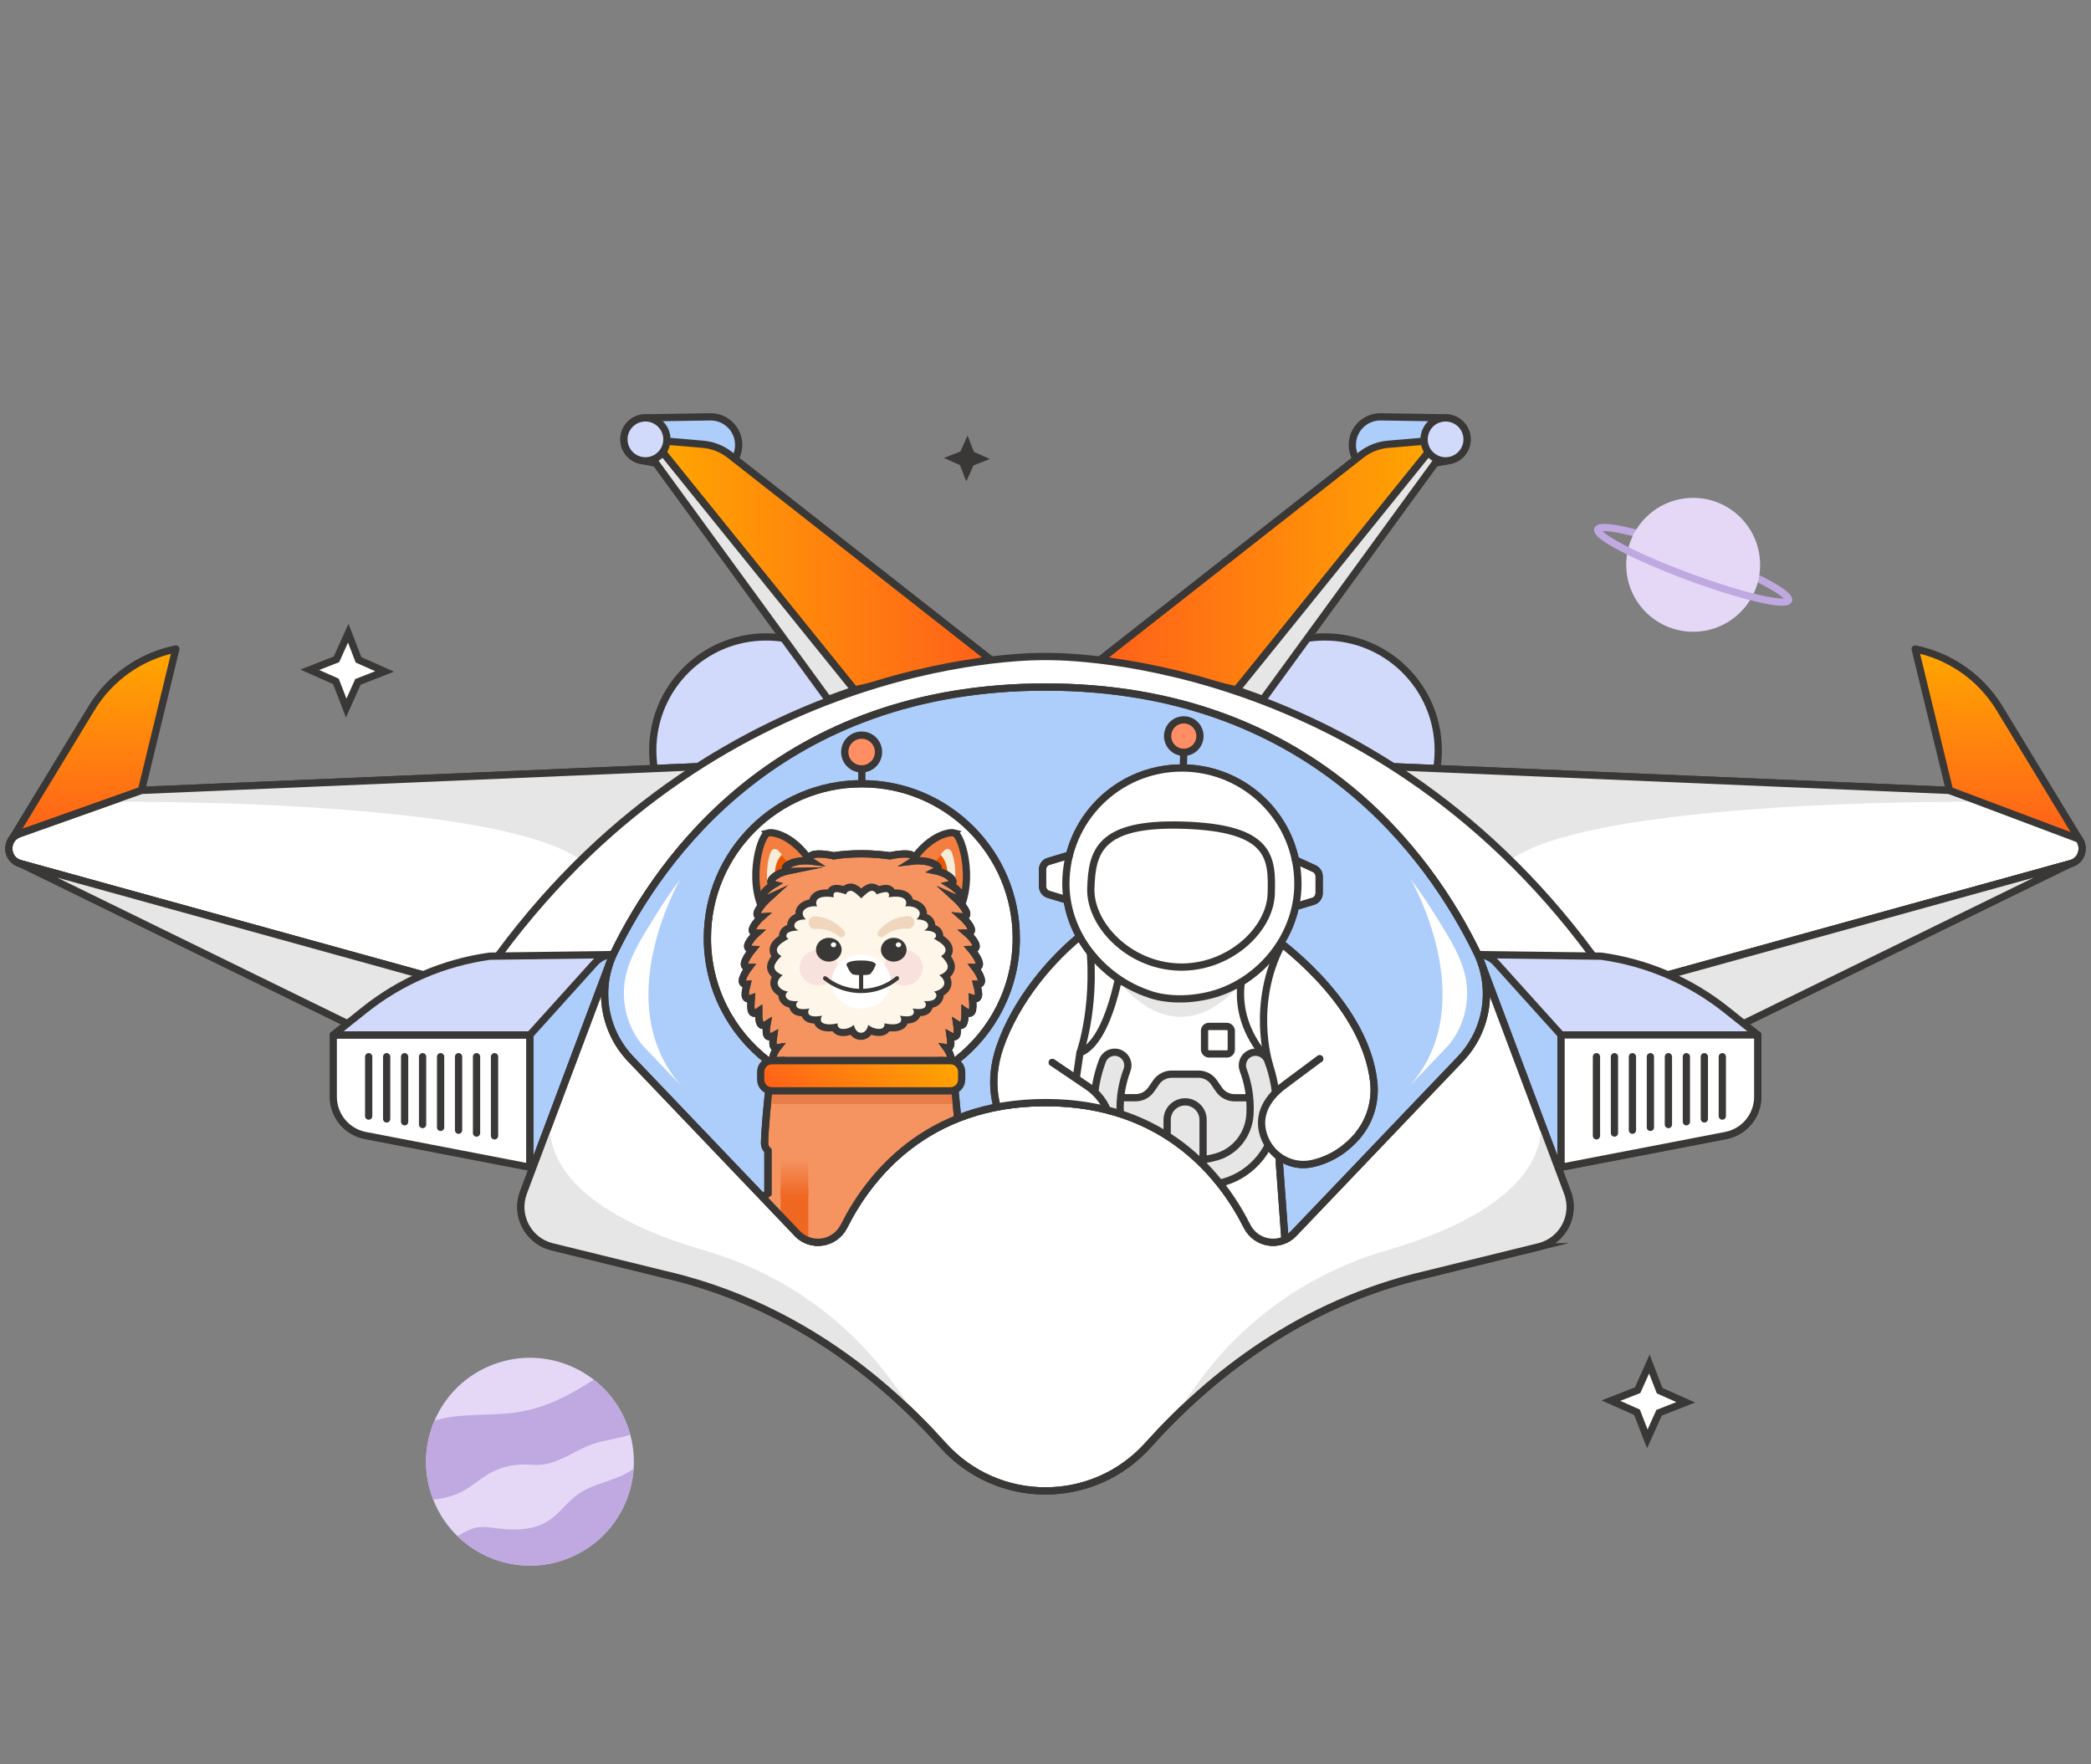 <?xml version="1.0" encoding="UTF-8"?>
<svg xmlns="http://www.w3.org/2000/svg" xmlns:xlink="http://www.w3.org/1999/xlink" viewBox="0 0 576 486">
  <rect x="0" y="0" width="576" height="486" fill="#808080" stroke="none"/>
  <defs>
    <style>
      .cls-1, .cls-2, .cls-3, .cls-4, .cls-5 {
        fill: none;
      }

      .cls-2, .cls-6, .cls-7, .cls-8, .cls-9, .cls-10, .cls-11, .cls-12, .cls-13, .cls-14, .cls-15, .cls-16, .cls-17, .cls-18, .cls-19, .cls-20, .cls-21, .cls-22, .cls-23, .cls-24, .cls-3, .cls-4, .cls-5 {
        stroke-width: 2px;
      }

      .cls-2, .cls-6, .cls-7, .cls-8, .cls-9, .cls-10, .cls-11, .cls-12, .cls-13, .cls-14, .cls-15, .cls-16, .cls-17, .cls-18, .cls-19, .cls-20, .cls-21, .cls-22, .cls-23, .cls-24, .cls-3, .cls-5 {
        stroke: #3a3836;
      }

      .cls-2, .cls-6, .cls-7, .cls-8, .cls-9, .cls-10, .cls-11, .cls-12, .cls-13, .cls-16, .cls-17, .cls-23, .cls-24, .cls-5 {
        stroke-miterlimit: 10;
      }

      .cls-2, .cls-6, .cls-24 {
        fill-rule: evenodd;
      }

      .cls-25 {
        clip-path: url(#clippath);
      }

      .cls-26 {
        fill: #f9e2de;
      }

      .cls-27 {
        fill: #f06722;
      }

      .cls-28 {
        fill: #efd6bc;
      }

      .cls-29, .cls-12, .cls-18 {
        fill: #e6e6e6;
      }

      .cls-30 {
        fill: #f5ecd9;
      }

      .cls-31 {
        fill: #e4d8f6;
      }

      .cls-32 {
        fill: #eb5601;
      }

      .cls-33, .cls-11, .cls-13, .cls-19 {
        fill: #fff;
      }

      .cls-34 {
        fill: #e77e49;
      }

      .cls-35 {
        fill: #fdf6e9;
      }

      .cls-36 {
        fill: #c0a8e1;
      }

      .cls-37 {
        fill: #3a3836;
      }

      .cls-6 {
        fill: url(#linear-gradient-8);
      }

      .cls-7 {
        fill: url(#linear-gradient-7);
      }

      .cls-8 {
        fill: url(#linear-gradient-3);
      }

      .cls-9, .cls-20 {
        fill: #ff8e64;
      }

      .cls-10 {
        fill: #f37e3f;
      }

      .cls-13, .cls-14, .cls-15, .cls-18, .cls-19, .cls-20, .cls-21, .cls-22, .cls-3, .cls-4 {
        stroke-linecap: round;
      }

      .cls-14, .cls-15, .cls-18, .cls-19, .cls-20, .cls-21, .cls-22, .cls-3, .cls-4 {
        stroke-linejoin: round;
      }

      .cls-14, .cls-16 {
        fill: #adcdfb;
      }

      .cls-15, .cls-17 {
        fill: #d1dafa;
      }

      .cls-21 {
        fill: url(#linear-gradient-4);
      }

      .cls-22 {
        fill: url(#linear-gradient-2);
      }

      .cls-23 {
        fill: url(#linear-gradient);
      }

      .cls-24 {
        fill: #f59461;
      }

      .cls-4 {
        stroke: #c0a8e1;
      }

      .cls-38 {
        fill: url(#linear-gradient-6);
      }

      .cls-39 {
        fill: url(#linear-gradient-5);
      }
    </style>
    <linearGradient id="linear-gradient" x1="303.22" y1="155.62" x2="396.19" y2="155.62" gradientUnits="userSpaceOnUse">
      <stop offset="0" stop-color="#ff601a"/>
      <stop offset="1" stop-color="#ffa700"/>
    </linearGradient>
    <linearGradient id="linear-gradient-2" x1="25.85" y1="231.15" x2="25.85" y2="178.77" xlink:href="#linear-gradient"/>
    <linearGradient id="linear-gradient-3" x1="179.81" y1="155.62" x2="272.78" y2="155.62" gradientUnits="userSpaceOnUse">
      <stop offset="0" stop-color="#ffa700"/>
      <stop offset="1" stop-color="#ff601a"/>
    </linearGradient>
    <linearGradient id="linear-gradient-4" x1="550.15" y1="231.15" x2="550.15" y2="178.77" xlink:href="#linear-gradient"/>
    <clipPath id="clippath">
      <path class="cls-1" d="m288,189.25c73,0,106.04,46.85,118.84,73.12,4.76,9.78,2.94,21.49-4.57,29.36l-45.86,48.02c-3.82,4-10.4,2.95-12.88-1.98-6.69-13.32-22.41-34.05-55.52-34.05-33.11,0-48.83,20.73-55.52,34.05-2.48,4.94-9.06,5.98-12.88,1.98l-45.86-48.02c-7.51-7.87-9.33-19.57-4.57-29.36,12.79-26.27,45.83-73.12,118.84-73.12Z"/>
    </clipPath>
    <linearGradient id="linear-gradient-5" x1="220.4" y1="2994.63" x2="220.4" y2="2984.16" gradientTransform="translate(-1.54 -2664.99)" gradientUnits="userSpaceOnUse">
      <stop offset="0" stop-color="#f06722"/>
      <stop offset="1" stop-color="#f59461"/>
    </linearGradient>
    <linearGradient id="linear-gradient-6" x1="257.12" x2="257.12" y2="2984.16" xlink:href="#linear-gradient-5"/>
    <linearGradient id="linear-gradient-7" x1="236.46" y1="214.94" x2="238.37" y2="213.03" xlink:href="#linear-gradient"/>
    <linearGradient id="linear-gradient-8" x1="222.2" y1="311.35" x2="252.24" y2="281.31" xlink:href="#linear-gradient"/>
  </defs>
  <g id="Space">
    <g>
      <circle class="cls-31" cx="145.98" cy="402.65" r="28.62" transform="translate(-134.99 79.39) rotate(-21.07)"/>
      <g>
        <path class="cls-36" d="m173.57,405.24c.33-.21.65-.43.97-.66-.76,11.29-8.23,21.52-19.64,25.27-10.47,3.43-21.5.5-28.89-6.69.5-.31,1-.6,1.52-.88,1.08-.6,2.2-1.15,3.4-1.42,2.02-.46,4.12-.1,6.18.15,4.75.59,9.88.52,13.92-2.06,3.08-1.97,5.17-5.19,8.13-7.31,4.29-3.07,9.96-3.57,14.41-6.4Z"/>
        <path class="cls-36" d="m173.17,393.73c.16.49.31.98.44,1.48-.42.14-.85.27-1.28.39-3.06.85-6.26,1.18-9.26,2.25-4.75,1.69-8.93,5.18-13.95,5.62-1.69.15-3.38-.06-5.07-.05-3.43.02-6.84.99-9.77,2.76-1.96,1.19-3.69,2.71-5.63,3.91-2.81,1.74-6.05,2.73-9.34,2.96-.19-.49-.37-.98-.53-1.48-2.27-6.91-1.76-14.08.92-20.26,7.48-2.27,15.88-1.08,23.71-2.45,7.27-1.26,13.92-4.71,20.12-8.82,4.36,3.38,7.79,8.06,9.64,13.69Z"/>
      </g>
    </g>
    <g>
      <path class="cls-4" d="m440.16,145.84c.67-1.81,12.97,1.08,27.46,6.46,14.5,5.38,25.7,11.21,25.03,13.02"/>
      <circle class="cls-31" cx="466.41" cy="155.58" r="18.44" transform="translate(-3.46 10.79) rotate(-1.32)"/>
      <path class="cls-4" d="m492.65,165.32c-.67,1.81-12.97-1.08-27.46-6.46-14.5-5.38-25.7-11.21-25.03-13.02"/>
    </g>
    <polygon class="cls-11" points="457.18 383.08 464.37 386.28 457.02 389.16 453.78 396.36 450.94 389.02 443.75 385.82 451.11 382.95 454.34 375.74 457.18 383.08"/>
    <polygon class="cls-11" points="98.77 181.76 105.96 184.96 98.6 187.83 95.37 195.03 92.53 187.69 85.34 184.5 92.69 181.62 95.93 174.42 98.77 181.76"/>
    <polygon class="cls-37" points="268.27 124.47 272.68 126.43 268.17 128.2 266.18 132.61 264.44 128.11 260.03 126.15 264.54 124.39 266.53 119.97 268.27 124.47"/>
  </g>
  <g id="Spaceship">
    <g>
      <circle class="cls-15" cx="364.96" cy="206.68" r="31.23"/>
      <g>
        <path class="cls-16" d="m381.82,130.14c-.51.1-1.03.16-1.56.16-4.27,0-7.74-3.46-7.74-7.74s3.46-7.74,7.74-7.74l17.95.28c3.27,0,5.92,2.65,5.92,5.92,0,2.86-2.04,5.25-4.74,5.8l-17.57,3.31Z"/>
        <path class="cls-23" d="m340.62,190.04l55.57-68.84-13.82,1.18c-2.69.23-5.26,1.24-7.39,2.91l-71.76,56.31,37.39,8.43Z"/>
        <polygon class="cls-12" points="347.89 192.66 400.23 120.86 396.19 121.2 340.62 190.04 347.89 192.66"/>
        <circle class="cls-17" cx="398.21" cy="121.03" r="5.92"/>
      </g>
      <circle class="cls-15" cx="211.04" cy="206.68" r="31.23"/>
      <path class="cls-22" d="m38.97,217.72l9.46-38.95h0c-9.67,1.96-18.09,7.87-23.22,16.3L3.27,231.15l35.7-13.43Z"/>
      <path class="cls-16" d="m194.18,130.14c.51.1,1.03.16,1.56.16,4.27,0,7.74-3.46,7.74-7.74s-3.46-7.74-7.74-7.74l-17.95.28c-3.27,0-5.92,2.65-5.92,5.92,0,2.86,2.04,5.25,4.74,5.8l17.57,3.31Z"/>
      <path class="cls-8" d="m235.38,190.04l-55.57-68.84,13.82,1.18c2.69.23,5.26,1.24,7.39,2.91l71.76,56.31-37.39,8.43Z"/>
      <path class="cls-19" d="m116.52,268.53L5.61,237.9c-4.08-1.13-4.28-6.83-.29-8.24l33.66-11.94,152.8-6.51-49.74,60.61-25.51-3.29Z"/>
      <path class="cls-29" d="m164.63,244.28l27.14-33.07-152.8,6.51-8.35,3.14s134.01-1.37,134.01,23.42Z"/>
      <path class="cls-3" d="m116.52,268.53L5.61,237.9c-4.08-1.13-4.28-6.83-.29-8.24l33.66-11.94,152.8-6.51-49.74,60.61-25.51-3.29Z"/>
      <polygon class="cls-18" points="5.61 237.9 95.7 281.96 116.2 276 116.2 268.53 5.61 237.9"/>
      <polygon class="cls-12" points="228.11 192.66 175.77 120.86 179.81 121.2 235.38 190.04 228.11 192.66"/>
      <circle class="cls-17" cx="177.79" cy="121.03" r="5.92"/>
      <path class="cls-19" d="m459.48,268.53l110.91-30.62c4.08-1.13,4.28-6.83.29-8.24l-33.66-11.94-152.8-6.51,49.74,60.61,25.51-3.29Z"/>
      <path class="cls-29" d="m411.37,244.28l-27.14-33.07,152.8,6.51,8.35,3.14s-134.01-1.37-134.01,23.42Z"/>
      <path class="cls-3" d="m459.48,268.53l110.91-30.62c4.08-1.13,4.28-6.83.29-8.24l-33.66-11.94-152.8-6.51,49.74,60.61,25.51-3.29Z"/>
      <polygon class="cls-18" points="570.39 237.9 480.3 281.96 459.8 276 459.8 268.53 570.39 237.9"/>
      <path class="cls-11" d="m438.63,263.05c-62.43-84.64-150.63-82.2-150.63-82.2,0,0-88.19-2.43-150.63,82.2"/>
      <path class="cls-19" d="m145.98,321.54l-45.37-8.75c-5.11-.99-8.81-5.46-8.81-10.67v-17.04h54.18v36.47Z"/>
      <path class="cls-15" d="m91.8,285.08l8.58-6.85c9.97-7.97,21.91-13.09,34.55-14.84l34.96-.45-23.91,22.15h-54.18Z"/>
      <path class="cls-14" d="m174.8,266.05h0s-20.16,55.42-20.16,55.42h-8.66v-36.4l17.91-19.86c3.03-3.36,8.43-2.95,10.91.84Z"/>
      <g>
        <path class="cls-18" d="m430.02,321.54l45.37-8.75c5.11-.99,8.81-5.46,8.81-10.67v-17.04s-54.18,0-54.18,0v36.47Z"/>
        <path class="cls-15" d="m484.2,285.08l-8.58-6.85c-9.97-7.97-21.91-13.09-34.55-14.84l-34.96-.45,23.91,22.15h54.18Z"/>
        <path class="cls-14" d="m401.2,266.05h0s20.16,55.42,20.16,55.42h8.66s0-36.4,0-36.4l-17.91-19.86c-3.03-3.36-8.43-2.95-10.91.84Z"/>
      </g>
      <path class="cls-21" d="m537.03,217.72l-9.46-38.95h0c9.67,1.96,18.09,7.87,23.22,16.3l21.95,36.09-35.7-13.43Z"/>
      <g>
        <line class="cls-13" x1="101.56" y1="291.08" x2="101.56" y2="307.44"/>
        <line class="cls-13" x1="106.51" y1="291.08" x2="106.51" y2="308.22"/>
        <line class="cls-13" x1="111.46" y1="291.08" x2="111.46" y2="309"/>
        <line class="cls-13" x1="116.41" y1="291.08" x2="116.41" y2="309.77"/>
        <line class="cls-13" x1="121.37" y1="291.08" x2="121.37" y2="310.55"/>
        <line class="cls-13" x1="126.32" y1="291.08" x2="126.32" y2="311.33"/>
        <line class="cls-13" x1="131.27" y1="291.08" x2="131.27" y2="312.11"/>
        <line class="cls-13" x1="136.23" y1="291.08" x2="136.23" y2="312.88"/>
      </g>
      <path class="cls-11" d="m423.92,343.44l-31.06,7.63c-34.31,7.9-59.5,27.93-76.58,46.97-7.57,8.43-17.92,12.65-28.28,12.65s-20.71-4.21-28.28-12.65c-17.07-19.04-42.26-39.06-76.58-46.97l-31.06-7.63c-6.55-1.61-10.24-8.56-7.9-14.89l23.78-63.31,51.63,74.5c3.82,4,10.41,2.96,12.88-1.98,6.69-13.32,22.41-34.05,55.52-34.05s48.83,20.73,55.52,34.05c2.47,4.94,9.06,5.98,12.88,1.98l51.63-74.5,23.78,63.31c2.35,6.33-1.34,13.28-7.9,14.89Z"/>
      <path class="cls-29" d="m322.76,391.19c6.99-7.01,15.07-13.93,24.33-20.13,12.94-8.68,28.15-15.94,45.77-20l31.06-7.63c6.55-1.61,10.24-8.56,7.9-14.89l-7.75-20.9c.63,2.32,4.89,23.18-42.23,36.83-1.42.42-2.83.86-4.23,1.33-18.41,6.25-34.61,17.85-46.34,33.43-2.69,3.56-5.52,7.53-8.51,11.94Z"/>
      <path class="cls-16" d="m288,189.25c73,0,106.04,46.85,118.84,73.12,4.76,9.78,2.94,21.49-4.57,29.36l-45.86,48.02c-3.82,4-10.4,2.95-12.88-1.98-6.69-13.32-22.41-34.05-55.52-34.05-33.11,0-48.83,20.73-55.52,34.05-2.48,4.94-9.06,5.98-12.88,1.98l-45.86-48.02c-7.51-7.87-9.33-19.57-4.57-29.36,12.79-26.27,45.83-73.12,118.84-73.12Z"/>
      <g class="cls-25">
        <g>
          <path class="cls-11" d="m279.95,258.43c0,13.72-6.5,25.93-16.58,33.71h-51.93c-10.09-7.78-16.58-19.99-16.58-33.71,0-23.49,19.05-42.54,42.55-42.54s42.54,19.05,42.54,42.54Z"/>
          <g id="Sticker">
            <g>
              <path class="cls-10" d="m211.52,229.46c-2.29.68-6.19,15.24.12,23.53l14.55-9.48c-4.03-11.83-12.39-14.68-14.68-14.06Z"/>
              <path class="cls-30" d="m220.69,244.02s-.56-2.6-3.59-6.38c-3.03-3.78-2.97-4.03-4.21-3.65s-3.53,10.84,1.42,17.46"/>
              <path class="cls-32" d="m220.69,244.02s-.56-2.6-3.59-6.38c-.74-.93-1.3-1.61-1.73-2.17-1.42,1.42-3.65,5.33.43,14.18l4.89-5.64Z"/>
              <path class="cls-10" d="m262.93,229.46c2.29.68,6.19,15.24-.12,23.53l-14.55-9.48c4.03-11.83,12.39-14.68,14.68-14.06Z"/>
              <path class="cls-30" d="m253.76,244.02s.56-2.6,3.59-6.38c3.03-3.78,2.97-4.03,4.21-3.65s3.53,10.84-1.42,17.46"/>
              <path class="cls-32" d="m253.76,244.02s.56-2.6,3.59-6.38c.74-.93,1.3-1.61,1.73-2.17,1.42,1.42,3.65,5.33-.43,14.18l-4.89-5.64Z"/>
              <path class="cls-24" d="m280.64,349.06s-1.05-4.83-8.73-4.83h-.93c0-6.32-3.03-12.01-7.68-15.55v-11.71c.62-.62.93-1.24.93-1.98,0-3.28-.99-13.01-1.24-15.11,1.92-.19.19-2.85-.68-3.78,1.61.25.43-2.42-1.05-3.84,1.49.06.31-2.48-.56-3.65,1.73.25,1.18-1.86.99-3.34,2.29,1.24,2.17-1.11,1.86-3.16,2.42,1.55,2.29-2.04,2.29-3.53,2.66,1.92,2.17-1.86,2.04-3.59,2.54.81,1.55-2.35,1.18-3.84,2.6.12.68-3.1-.5-4.64,2.66,0,.37-3.34-.99-4.95,3.03-.06.12-3.41-1.18-4.52,2.97-.06-.37-3.65-1.3-4.46,0,0,1.73.19,1.05-1.49-.68-1.61-2.85-3.59-2.85-3.59,0,0,1.8.81,1.49-.68s-3.03-3.16-3.03-3.16c0,0,1.55-.37.19-1.8s-4.09-1.98-4.09-1.98h0s1.67-.87-.74-1.98c-2.48-1.11-5.51-.74-5.51-.74h0s1.3-.81-.43-1.61c-1.67-.81-6.01.19-6.01.19h0c-2.29-.31-4.89-.56-7.74-.56h0c-2.85,0-5.45.19-7.74.56h0s-4.34-.99-6.01-.19c-1.67.81-.43,1.61-.43,1.61h0s-3.1-.37-5.51.74c-2.48,1.11-.81,1.98-.74,1.98h0s-2.73.56-4.09,1.98c-1.36,1.42.19,1.8.19,1.8,0,0-2.79,1.67-3.03,3.16-.25,1.49,1.49.68,1.49.68,0,0-2.17,1.98-2.85,3.59s1.05,1.49,1.05,1.49c-.93.81-4.27,4.4-1.3,4.46-1.24,1.11-4.21,4.46-1.18,4.52-1.36,1.67-3.65,4.95-.99,4.95-1.18,1.55-3.1,4.77-.5,4.64-.37,1.55-1.36,4.71,1.18,3.84-.12,1.73-.68,5.51,2.04,3.59,0,1.49-.19,5.08,2.29,3.53-.37,2.04-.5,4.4,1.86,3.16-.19,1.49-.74,3.59.99,3.34-.93,1.18-2.04,3.72-.56,3.65-1.49,1.42-2.6,4.09-1.05,3.84-.87.93-2.6,3.59-.68,3.78-.31,2.11-1.24,11.83-1.24,15.11,0,.68.31,1.36.93,1.98v11.71c-4.71,3.59-7.68,9.23-7.68,15.55h-.93c-7.68,0-8.73,4.83-8.73,4.83h86.46Z"/>
              <path class="cls-1" d="m251.78,349.98h-29.11v-36.54c0-8.05,6.5-14.55,14.55-14.55s14.55,6.5,14.55,14.55v36.54Z"/>
              <rect class="cls-27" x="215.05" y="327.5" width="7.62" height="21.55"/>
              <path class="cls-39" d="m222.67,319.14h-7.62v10.47h7.62v-10.47Z"/>
              <path class="cls-27" d="m217.78,344.23c-7.68,0-8.73,4.83-8.73,4.83h13.63v-4.83h-4.89Z"/>
              <path class="cls-27" d="m265.47,349.06s-.81-3.65-6.07-4.58v-16.91h-7.62v21.55h13.69v-.06Z"/>
              <path class="cls-38" d="m259.4,319.14h-7.62v10.47h7.62v-10.47Z"/>
              <g>
                <path class="cls-35" d="m237.16,285.46c-1.27,0-2.06-.79-2.51-1.63-.61.3-1.42.58-2.37.58h-.17c-1.07-.04-1.65-.5-1.95-.88-.13-.16-.22-.33-.29-.5-.41.06-.91.1-1.41.1-.81,0-1.5-.12-2.04-.36-.84-.36-1.15-.95-1.27-1.37-.04-.16-.07-.31-.07-.46-.16,0-.33.02-.5.02-1.02,0-1.76-.21-2.25-.63-.46-.39-.68-.88-.73-1.37-.12,0-.24,0-.36,0-1.24,0-2.1-.33-2.55-1-.27-.37-.42-.81-.41-1.25-1.12-.13-1.95-.55-2.43-1.21-.48-.7-.49-1.31-.41-1.71,0-.03.01-.07.02-.1-.79-.34-1.69-.96-2.09-2.02-.4-1.07-.04-2.06.53-2.81-.63-.42-1.29-1.04-1.54-1.91-.36-1.24.57-2.61,1.37-3.52-.38-.4-.72-.96-.75-1.68-.04-1.23.83-2.36,2.68-3.45-.16-.49-.09-1.03.2-1.54.34-.69,1.16-1.07,2.01-1.27-.12-.44-.09-.91.09-1.38.42-1.01,1.38-1.49,2.28-1.71-.08-.23-.13-.47-.14-.73-.03-.67.23-1.3.75-1.82.85-.85,1.99-1.15,2.97-1.23,0-.18.02-.37.07-.56.11-.44.4-1.06,1.19-1.52.65-.38,1.53-.57,2.64-.57.33,0,.65.02.93.04.08-.29.23-.59.5-.86.34-.3.73-.43,1.25-.43.66,0,1.53.23,2.16.42.31-.34.78-.65,1.46-.76.08-.02.19-.03.31-.03.78,0,1.72.54,2.81,1.61.03.02.06.05.09.07.03-.02.06-.05.09-.07,1.08-1.07,2.03-1.61,2.81-1.61.11,0,.22.01.33.03.67.12,1.13.42,1.44.76.64-.2,1.52-.42,2.18-.42.5,0,.89.13,1.17.38.32.26.5.58.59.91.28-.02.58-.04.9-.04,1.11,0,2,.19,2.64.57.78.46,1.08,1.08,1.19,1.52.05.19.07.38.07.56.97.08,2.12.38,2.97,1.23.52.52.77,1.14.75,1.82-.01.27-.07.52-.15.75.93.22,1.91.7,2.29,1.69.18.47.21.94.09,1.38.86.21,1.68.6,2.04,1.31.31.63.25,1.15.15,1.47,1.85,1.08,2.74,2.22,2.7,3.46-.02.72-.37,1.28-.75,1.69.78.9,1.71,2.32,1.23,3.59-.23.86-.88,1.46-1.51,1.86.56.76.92,1.75.52,2.79-.4,1.01-1.28,1.62-2.07,1.97.02.06.03.12.04.18.07.4.04,1.01-.46,1.68-.43.65-1.27,1.07-2.42,1.2,0,.35-.09.78-.4,1.25-.48.66-1.33.97-2.6.97-.11,0-.21,0-.31,0-.04.5-.26,1-.73,1.39-.49.42-1.23.63-2.25.63-.17,0-.34,0-.5-.02,0,.15-.03.31-.07.46-.12.43-.44,1.01-1.27,1.37-.55.24-1.23.36-2.04.36-.5,0-.98-.04-1.39-.1-.06.16-.15.32-.26.47-.29.39-.88.86-2,.9h0c-1.03,0-1.9-.29-2.54-.6-.46.86-1.25,1.66-2.51,1.66Z"/>
                <path class="cls-37" d="m240.12,245.37s.09,0,.13.01c1.05.19,1.18.99,1.18.99,0,0,1.7-.63,2.64-.63.23,0,.42.04.52.14.56.43.19,1.3.19,1.3,0,0,.92-.19,1.96-.19.75,0,1.56.1,2.13.44,1.36.81.5,2.23.5,2.23,0,0,.25-.03.64-.03.77,0,2.06.14,2.89.96,1.24,1.24-.43,2.66-.43,2.66,0,0,.02,0,.06,0,.38,0,2.59.05,3.04,1.24.5,1.3-1.11,1.8-1.11,1.8,0,0,2.79,0,3.28.99.43.87-.37,1.24-.5,1.3.31.12.56.31.87.5,4.58,2.6,1.11,4.27,1.11,4.27,0,0,2.29,2.04,1.8,3.34-.37,1.36-2.29,1.92-2.29,1.92,0,0,1.86,1.3,1.3,2.73-.56,1.42-2.73,1.8-2.73,1.8.19.12,1.11.81.37,1.8-.48.72-1.67.84-2.46.84-.44,0-.76-.04-.76-.04,0,0,1.05.68.37,1.67-.31.42-1.05.54-1.77.54-.86,0-1.69-.17-1.69-.17,0,0,.87,1.05,0,1.8-.35.3-.97.39-1.6.39-.94,0-1.87-.2-1.87-.2,0,0,1.05,1.49-.37,2.11-.47.21-1.07.28-1.64.28-1.16,0-2.26-.28-2.26-.28,0,0,.37,1.49-1.42,1.55-1.8,0-3.03-1.11-3.03-1.11,0,0-.37,2.17-1.98,2.17s-1.98-2.17-1.98-2.17c0,0-1.18,1.12-2.9,1.12-.05,0-.09,0-.14,0-1.73-.06-1.42-1.55-1.42-1.55,0,0-1.1.28-2.26.28-.58,0-1.17-.07-1.64-.28-1.42-.62-.37-2.11-.37-2.11,0,0-.94.2-1.87.2-.62,0-1.25-.09-1.6-.39-.87-.74,0-1.8,0-1.8,0,0-.86.19-1.74.19-.71,0-1.42-.12-1.73-.56-.68-.93.37-1.67.37-1.67,0,0-.31.04-.74.04-.78,0-1.96-.13-2.48-.84-.68-.99.19-1.67.37-1.8,0,0-2.17-.31-2.73-1.8-.56-1.49,1.3-2.73,1.3-2.73,0,0-1.92-.62-2.29-1.92-.37-1.3,1.92-3.34,1.92-3.34,0,0-3.47-1.67,1.11-4.27.31-.19.56-.37.87-.5-.12,0-.99-.43-.5-1.3.5-.99,3.28-.99,3.28-.99,0,0-1.61-.5-1.11-1.8.47-1.15,2.36-1.24,2.93-1.24.1,0,.16,0,.16,0,0,0-1.67-1.42-.43-2.66.83-.83,2.12-.96,2.89-.96.39,0,.64.03.64.03,0,0-.87-1.42.5-2.23.57-.34,1.38-.44,2.13-.44,1.04,0,1.96.19,1.96.19,0,0-.31-.81.19-1.3.11-.1.3-.14.54-.14.95,0,2.62.63,2.62.63,0,0,.12-.81,1.18-.99.04,0,.09-.01.13-.01.62,0,1.52.74,2.16,1.38.43.31.68.68.74.74.06-.06.31-.43.74-.74.63-.63,1.54-1.38,2.16-1.38m0-2h0c-.9,0-1.85.44-2.9,1.34-1.05-.9-2-1.34-2.9-1.34-.18,0-.36.02-.53.05-.59.1-1.09.33-1.49.62-.61-.16-1.31-.31-1.91-.31-.76,0-1.39.22-1.87.64-.03.03-.06.05-.09.08-.17.17-.31.35-.42.53-.1,0-.2,0-.31,0-1.29,0-2.35.24-3.15.71-1.03.61-1.46,1.44-1.63,2.06-.96.19-1.98.59-2.8,1.41-.72.72-1.08,1.6-1.04,2.56,0,0,0,0,0,.01-.98.42-1.7,1.1-2.06,1.99-.14.36-.22.72-.23,1.07-.77.31-1.45.78-1.84,1.52-.27.48-.4.99-.39,1.48-1.08.71-2.65,2.04-2.59,3.99.02.6.2,1.14.48,1.61-.8,1.06-1.46,2.44-1.07,3.83.22.78.68,1.4,1.19,1.88-.4.84-.56,1.84-.15,2.92.4,1.07,1.18,1.78,1.97,2.24.01.51.16,1.13.61,1.78.54.75,1.35,1.26,2.38,1.52.1.35.26.68.48.99.6.85,1.59,1.32,2.95,1.39.17.41.45.8.84,1.13.63.54,1.48.82,2.6.86.3.77.91,1.38,1.74,1.74.67.29,1.49.44,2.44.44.3,0,.6-.01.87-.04.01.02.03.03.04.05.43.55,1.24,1.21,2.7,1.26.07,0,.14,0,.21,0,.75,0,1.42-.14,2-.34.67.82,1.64,1.39,2.88,1.39s2.2-.59,2.88-1.42c.61.21,1.34.36,2.14.36.02,0,.05,0,.07,0,1.51-.05,2.33-.74,2.76-1.3,0,0,0,0,0,0,.27.02.56.04.85.04.95,0,1.77-.15,2.44-.44.84-.36,1.45-.98,1.74-1.74,1.12-.04,1.97-.33,2.6-.86.4-.35.68-.74.86-1.16,1.35-.08,2.33-.53,2.92-1.34.01-.02.02-.03.04-.05.23-.33.37-.65.46-.95,1.27-.31,1.98-.93,2.37-1.5.49-.67.64-1.32.65-1.85.77-.46,1.53-1.15,1.93-2.17.42-1.07.26-2.07-.15-2.92.5-.47.95-1.07,1.18-1.84.48-1.4-.17-2.81-.93-3.87.28-.47.47-1.02.49-1.63.07-1.95-1.51-3.28-2.61-4,0-.41-.08-.89-.34-1.41-.38-.77-1.08-1.26-1.87-1.58-.02-.34-.09-.69-.22-1.03-.4-1.04-1.2-1.66-2.08-2.02,0,0,0-.02,0-.02.04-.96-.32-1.84-1.04-2.56-.82-.82-1.84-1.22-2.8-1.41-.17-.62-.59-1.45-1.63-2.06-.8-.47-1.86-.71-3.15-.71-.09,0-.19,0-.28,0-.15-.23-.33-.44-.56-.63-.47-.41-1.08-.62-1.83-.62-.6,0-1.31.14-1.94.31-.41-.3-.92-.53-1.53-.64-.13-.03-.3-.04-.48-.04h0Z"/>
              </g>
              <path class="cls-26" d="m248.93,271.45c2.91,0,5.26-2.17,5.26-4.89s-2.35-4.89-5.26-4.89-5.26,2.17-5.26,4.89c.06,2.73,2.42,4.89,5.26,4.89Z"/>
              <path class="cls-26" d="m225.52,271.45c2.91,0,5.26-2.17,5.26-4.89s-2.35-4.89-5.26-4.89-5.26,2.17-5.26,4.89,2.35,4.89,5.26,4.89Z"/>
              <path class="cls-37" d="m246.2,264.89c1.92,0,3.53-1.49,3.53-3.28s-1.55-3.28-3.53-3.28c-1.98,0-3.53,1.49-3.53,3.28s1.55,3.28,3.53,3.28Z"/>
              <path class="cls-33" d="m247.5,260.93c.37,0,.74-.31.74-.68s-.31-.68-.74-.68-.74.31-.74.68.31.68.74.68Z"/>
              <path class="cls-37" d="m228.31,264.89c1.92,0,3.53-1.49,3.53-3.28s-1.55-3.28-3.53-3.28-3.53,1.49-3.53,3.28,1.55,3.28,3.53,3.28Z"/>
              <path class="cls-33" d="m229.61,260.93c.37,0,.74-.31.74-.68s-.31-.68-.74-.68c-.37,0-.74.31-.74.68s.31.68.74.68Z"/>
              <path class="cls-33" d="m237.22,277.83c4.46,0,8.11-3.34,8.11-7.43s-3.65-7.43-8.11-7.43-8.11,3.34-8.11,7.43,3.65,7.43,8.11,7.43Z"/>
              <path class="cls-37" d="m247.57,269.1c-.19-.25-.56-.25-.81-.06-2.48,2.04-5.64,3.22-8.98,3.34v-3.78c.56,0,1.3-.06,1.73-.19.68-.25,1.73-2.42,1.73-2.73s-.74-1.11-4.03-1.11-4.03.74-4.03,1.11c0,.31,1.05,2.48,1.73,2.73.43.12,1.18.19,1.73.19v3.78c-3.28-.12-6.5-1.3-8.98-3.34-.25-.19-.62-.19-.81.06s-.19.62.06.81c2.85,2.35,6.5,3.65,10.28,3.65s7.43-1.3,10.28-3.65c.25-.25.25-.62.06-.81Z"/>
              <path class="cls-28" d="m224.53,252.38c.19,0,.43,0,.62.06.12,0,.19,0,.31.06l.31.06c.12,0,.19.06.31.06l.31.06c.19.06.37.12.56.12.74.25,1.42.5,2.11.87,1.36.68,2.54,1.67,3.47,2.85.37.43.31,1.05-.12,1.42-.37.31-.93.31-1.3,0h0c-.43-.37-.93-.74-1.49-.99-.5-.31-1.05-.5-1.61-.68s-1.11-.31-1.73-.37c-.12,0-.31,0-.43-.06h-.74c-.12,0-.25,0-.37.06h-.06c-.93.12-1.8-.56-1.92-1.55-.12-.93.56-1.8,1.55-1.92.06-.06.19-.06.25-.06Z"/>
              <path class="cls-28" d="m249.8,255.85c-.12,0-.25-.06-.37-.06h-.56s-.19,0-.19,0c-.12,0-.31,0-.43.06-.56.06-1.18.19-1.73.37s-1.11.37-1.61.68-.99.62-1.49.99h0c-.43.37-1.05.31-1.42-.12-.31-.37-.31-.93,0-1.3.93-1.18,2.17-2.11,3.47-2.85.68-.37,1.36-.62,2.11-.87.19-.06.37-.12.56-.12l.31-.06c.12,0,.19-.06.31-.06l.31-.06c.12,0,.19,0,.31-.06.19,0,.43-.06.62-.06.99-.06,1.8.68,1.86,1.61.06.99-.68,1.8-1.61,1.86-.19.12-.31.12-.43.06h0Z"/>
            </g>
          </g>
          <path class="cls-34" d="m262.99,299.88c.09.71.25,2.32.44,4.24h-52.07c.19-1.92.36-3.53.47-4.24-1.34-.13-.9-1.47-.21-2.58h51.58c.68,1.12,1.13,2.45-.21,2.58Z"/>
          <path class="cls-5" d="m279.95,258.43c0,13.72-6.5,25.93-16.58,33.71h-51.93c-10.09-7.78-16.58-19.99-16.58-33.71,0-23.49,19.05-42.54,42.55-42.54s42.54,19.05,42.54,42.54Z"/>
          <line class="cls-7" x1="237.41" y1="215.89" x2="237.41" y2="212.07"/>
          <circle class="cls-9" cx="237.35" cy="207.15" r="4.65"/>
          <path class="cls-2" d="m280.64,349.06s-1.05-4.83-8.73-4.83h-.93c0-6.32-3.03-12.01-7.68-15.55v-11.71c.62-.62.93-1.24.93-1.98,0-3.28-.99-13.01-1.24-15.11,1.92-.19.19-2.85-.68-3.78,1.61.25.43-2.42-1.05-3.84,1.49.06.31-2.48-.56-3.65,1.73.25,1.18-1.86.99-3.34,2.29,1.24,2.17-1.11,1.86-3.16,2.42,1.55,2.29-2.04,2.29-3.53,2.66,1.92,2.17-1.86,2.04-3.59,2.54.81,1.55-2.35,1.18-3.84,2.6.12.68-3.1-.5-4.64,2.66,0,.37-3.34-.99-4.95,3.03-.06.12-3.41-1.18-4.52,2.97-.06-.37-3.65-1.3-4.46,0,0,1.73.19,1.05-1.49-.68-1.61-2.85-3.59-2.85-3.59,0,0,1.8.81,1.49-.68s-3.03-3.16-3.03-3.16c0,0,1.55-.37.19-1.8s-4.09-1.98-4.09-1.98h0s1.67-.87-.74-1.98c-2.48-1.11-5.51-.74-5.51-.74h0s1.3-.81-.43-1.61c-1.67-.81-6.01.19-6.01.19h0c-2.29-.31-4.89-.56-7.74-.56h0c-2.85,0-5.45.19-7.74.56h0s-4.34-.99-6.01-.19c-1.67.81-.43,1.61-.43,1.61h0s-3.1-.37-5.51.74c-2.48,1.11-.81,1.98-.74,1.98h0s-2.73.56-4.09,1.98c-1.36,1.42.19,1.8.19,1.8,0,0-2.79,1.67-3.03,3.16-.25,1.49,1.49.68,1.49.68,0,0-2.17,1.98-2.85,3.59s1.05,1.49,1.05,1.49c-.93.81-4.27,4.4-1.3,4.46-1.24,1.11-4.21,4.46-1.18,4.52-1.36,1.67-3.65,4.95-.99,4.95-1.18,1.55-3.1,4.77-.5,4.64-.37,1.55-1.36,4.71,1.18,3.84-.12,1.73-.68,5.51,2.04,3.59,0,1.49-.19,5.08,2.29,3.53-.37,2.04-.5,4.4,1.86,3.16-.19,1.49-.74,3.59.99,3.34-.93,1.18-2.04,3.72-.56,3.65-1.49,1.42-2.6,4.09-1.05,3.84-.87.93-2.6,3.59-.68,3.78-.31,2.11-1.24,11.83-1.24,15.11,0,.68.31,1.36.93,1.98v11.71c-4.71,3.59-7.68,9.23-7.68,15.55h-.93c-7.68,0-8.73,4.83-8.73,4.83h86.46Z"/>
          <g id="Collar_Green" data-name="Collar Green">
            <path class="cls-6" d="m261.81,300.49h-49.17c-1.73,0-3.1-1.36-3.1-3.1v-2.11c0-1.73,1.36-3.1,3.1-3.1h49.17c1.73,0,3.1,1.36,3.1,3.1v2.11c0,1.73-1.42,3.1-3.1,3.1Z"/>
          </g>
        </g>
        <g>
          <path class="cls-19" d="m279.59,314.04c2.7,3.09,6.71,6.27,12.39,7.51.61.13,1.22.22,1.84.24v.02l-6.68,46.99c-.32,1.74-.36,3.54.05,5.27,1.39,5.73,6.48,10.05,12.66,10.2.16,0,.34,0,.5,0,5.47,0,8.49-2.27,10.76-7.1,1.02-2.2,1.66-4.55,2.03-6.96l4.97-32.67h8.92s2.11,33.86,2.11,33.86c.13,2,.55,4.01,1.38,5.85,2.48,5.48,6.95,7.48,12.31,7.59h.29c7.3,0,13.21-5.99,13.05-13.33l-3.87-53.01c2.56,1.91,5.85,2.71,9.12,1.99,5.69-1.24,9.72-4.41,12.4-7.51,3.62-4.15,5.24-9.72,4.58-15.19-2.44-20.4-23.23-36.45-27.99-39.88l-51.03-1.51c-10.21,7.77-19.73,19.79-23.93,31.98-3.06,8.88-2.13,18.4,4.16,25.62Z"/>
          <path class="cls-3" d="m293.83,321.81l-6.68,47c-.33,1.74-.37,3.55.05,5.27,1.39,5.73,6.48,10.05,12.66,10.2h0c5.78.14,8.93-2.12,11.25-7.09,1.03-2.2,1.67-4.56,2.03-6.96l4.96-32.67h11.98"/>
          <path class="cls-3" d="m327.03,337.56l2.11,33.86c.13,2.02.54,4.02,1.37,5.86,2.48,5.48,6.95,7.47,12.31,7.59h0c7.43.16,13.49-5.9,13.34-13.33l-3.74-51.07"/>
          <rect class="cls-3" x="331.81" y="282.74" width="7.37" height="7.58" rx="1.19" ry="1.19"/>
          <path class="cls-3" d="m363.53,291.66l-9.64,7.18c-5.61,4.1-7.87,9.43-5.34,15.07h0c2.21,4.94,7.57,7.78,12.86,6.62,5.69-1.25,9.71-4.42,12.4-7.51,3.62-4.16,5.24-9.72,4.58-15.19-2.46-20.45-23.33-36.52-28.03-39.9"/>
          <path class="cls-3" d="m343.88,264s-7.36,13.31,5.05,27.58"/>
          <path class="cls-3" d="m308.94,264.99s-3.01,21.74-11.45,25.02l-1.04,7.11"/>
          <g>
            <path class="cls-18" d="m345.96,302.38v11.06l-6.93,8.63h-25.16l-6.93-8.63v-11.06h5.88c1.72,0,3.32-.85,4.3-2.26l1.36-1.97c.97-1.42,2.58-2.26,4.3-2.26h7.35c1.72,0,3.32.84,4.29,2.26l1.36,1.98c.97,1.41,2.58,2.26,4.29,2.26h5.88Z"/>
            <path class="cls-18" d="m349.25,292.22c-.75-1.98-3.01-2.93-4.93-2.03h0c-1.72.8-2.53,2.78-1.86,4.56,1.18,3.14,2.16,7.34,1.86,12.28-.33,5.48-4.02,10.16-9.19,11.64-2.53.73-5.45,1.09-8.67,1.09s-6.14-.37-8.67-1.09c-5.17-1.48-8.86-6.16-9.19-11.64-.3-4.94.68-9.15,1.86-12.28.67-1.77-.14-3.76-1.86-4.56h0c-1.92-.9-4.19.05-4.93,2.03-1.47,3.93-2.67,9.12-2.3,15.24.52,8.53,6.31,15.83,14.42,18.16,3.18.91,6.77,1.37,10.67,1.37s7.49-.46,10.67-1.37c8.11-2.33,13.9-9.62,14.42-18.16.37-6.12-.82-11.32-2.3-15.24Z"/>
          </g>
          <path class="cls-18" d="m326.46,334.22c2.73,0,4.95-2.21,4.95-4.95v-20.8c0-2.73-2.21-4.95-4.95-4.95s-4.95,2.21-4.95,4.95v20.8c0,2.73,2.21,4.95,4.95,4.95Z"/>
          <path class="cls-3" d="m299.63,256.24c-10.31,7.77-19.95,19.88-24.2,32.18-3.06,8.88-2.14,18.4,4.16,25.62,2.69,3.09,6.71,6.26,12.4,7.51,5.29,1.16,10.65-1.68,12.86-6.62,2.53-5.64.18-11.89-5.2-15.64l-9.78-6.61"/>
          <path class="cls-3" d="m297.5,290.01s5.17-14.53,2.13-33.78"/>
          <path class="cls-3" d="m349.58,292.95s-5.17-16.46,3.57-32.92"/>
          <path class="cls-19" d="m279.59,314.04c2.69,3.09,6.71,6.26,12.4,7.51,5.29,1.16,10.65-1.68,12.86-6.62,2.53-5.64.18-11.89-5.2-15.64l-9.78-6.61"/>
          <path class="cls-19" d="m373.81,313.01c-2.69,3.09-6.71,6.26-12.4,7.51-5.29,1.16-10.65-1.68-12.86-6.62h0c-2.53-5.64-.28-10.97,5.34-15.07l9.64-7.18"/>
          <g>
            <path class="cls-19" d="m288.52,237.38l6.08-1.84h0c3.52-13.79,16.05-23.99,30.97-23.99,15.41,0,28.27,10.88,31.28,25.36h0s5.2,2.38,5.2,2.38c.81.37,1.34,1.24,1.34,2.21v4.45c0,1.08-.66,2.02-1.61,2.31l-4.63,1.4h-.29c-2.59,12.21-12.56,22.15-24.6,24.73-9.57,2.05-15.78-.56-15.78-.56-11.37-3.78-20.73-13.87-22.55-26.05l-.52-.02-4.63-1.4c-.95-.29-1.61-1.23-1.61-2.31v-4.45c0-.97.53-1.84,1.34-2.21Z"/>
            <path class="cls-29" d="m307.13,268.95s16.01,24.25,35.36,1.19l-17.32-1.24-18.04.05Z"/>
            <path class="cls-19" d="m332.27,274.37c14.02-3,25.26-15.99,25.26-30.94,0-17.61-14.31-31.88-31.96-31.88s-31.96,14.27-31.96,31.88c0,14.08,10.19,26.15,22.88,30.38,0,0,6.21,2.61,15.78.56Z"/>
            <line class="cls-3" x1="326.09" y1="207.23" x2="325.96" y2="211.4"/>
            <ellipse class="cls-20" cx="326.09" cy="202.76" rx="4.45" ry="4.47"/>
            <path class="cls-3" d="m300.48,244.67c-.31,10.02,10.47,21.29,24.2,21.71,13.72.43,25.18-10.14,25.5-20.16.31-10.02,0-18.16-24.27-18.92-23.18-.71-25.11,7.35-25.42,17.37Z"/>
            <path class="cls-3" d="m294.59,235.54l-6.08,1.84c-.81.37-1.34,1.24-1.34,2.21v4.45c0,1.08.66,2.02,1.61,2.31l4.63,1.4"/>
            <path class="cls-3" d="m356.85,236.9l5.2,2.38c.81.37,1.34,1.24,1.34,2.21v4.45c0,1.08-.66,2.02-1.61,2.31l-4.63,1.4"/>
          </g>
        </g>
      </g>
      <path class="cls-29" d="m253.24,391.19c-6.99-7.01-15.07-13.93-24.33-20.13-12.94-8.68-28.15-15.94-45.77-20l-31.06-7.63c-6.55-1.61-10.24-8.56-7.9-14.89l7.75-20.9c-.63,2.32-4.89,23.18,42.23,36.83,1.42.42,2.83.86,4.23,1.33,18.41,6.25,34.61,17.85,46.34,33.43,2.69,3.56,5.52,7.53,8.51,11.94Z"/>
      <path class="cls-5" d="m408.03,265.24l23.78,63.31c2.35,6.33-1.34,13.28-7.9,14.89l-31.06,7.63c-34.31,7.9-59.5,27.93-76.58,46.97-7.57,8.43-17.92,12.65-28.28,12.65s-20.71-4.21-28.28-12.65c-17.07-19.04-42.26-39.06-76.58-46.97l-31.06-7.63c-6.55-1.61-10.24-8.56-7.9-14.89l23.78-63.31"/>
      <path class="cls-19" d="m430.02,321.54l45.37-8.75c5.11-.99,8.81-5.46,8.81-10.67v-17.04s-54.18,0-54.18,0v36.47Z"/>
      <g>
        <line class="cls-13" x1="474.44" y1="291.08" x2="474.44" y2="307.44"/>
        <line class="cls-13" x1="469.49" y1="291.08" x2="469.49" y2="308.22"/>
        <line class="cls-13" x1="464.54" y1="291.08" x2="464.54" y2="309"/>
        <line class="cls-13" x1="459.59" y1="291.08" x2="459.59" y2="309.77"/>
        <line class="cls-13" x1="454.63" y1="291.08" x2="454.63" y2="310.55"/>
        <line class="cls-13" x1="449.68" y1="291.08" x2="449.68" y2="311.33"/>
        <line class="cls-13" x1="444.73" y1="291.08" x2="444.73" y2="312.11"/>
        <line class="cls-13" x1="439.77" y1="291.08" x2="439.77" y2="312.88"/>
      </g>
      <path class="cls-5" d="m288,189.25c73,0,106.04,46.85,118.84,73.12,4.76,9.78,2.94,21.49-4.57,29.36l-45.86,48.02c-3.82,4-10.4,2.95-12.88-1.98-6.69-13.32-22.41-34.05-55.52-34.05-33.11,0-48.83,20.73-55.52,34.05-2.48,4.94-9.06,5.98-12.88,1.98l-45.86-48.02c-7.51-7.87-9.33-19.57-4.57-29.36,12.79-26.27,45.83-73.12,118.84-73.12Z"/>
      <path class="cls-33" d="m187.46,242.08c-2.56,3.41-4.95,6.94-7.17,10.57-3.55,5.81-7.67,11.84-8.33,18.8-.6,6.23,1.44,12.73,5.78,17.28,0,0,10.06,10.53,10.06,10.53-20.44-22.84-.34-57.18-.34-57.18Z"/>
      <path class="cls-33" d="m388.2,299.26s10.06-10.53,10.06-10.53c4.35-4.55,6.38-11.05,5.78-17.28-.67-6.96-4.78-12.99-8.33-18.8-2.22-3.63-4.61-7.16-7.17-10.57,0,0,20.1,34.35-.34,57.18Z"/>
    </g>
  </g>
</svg>